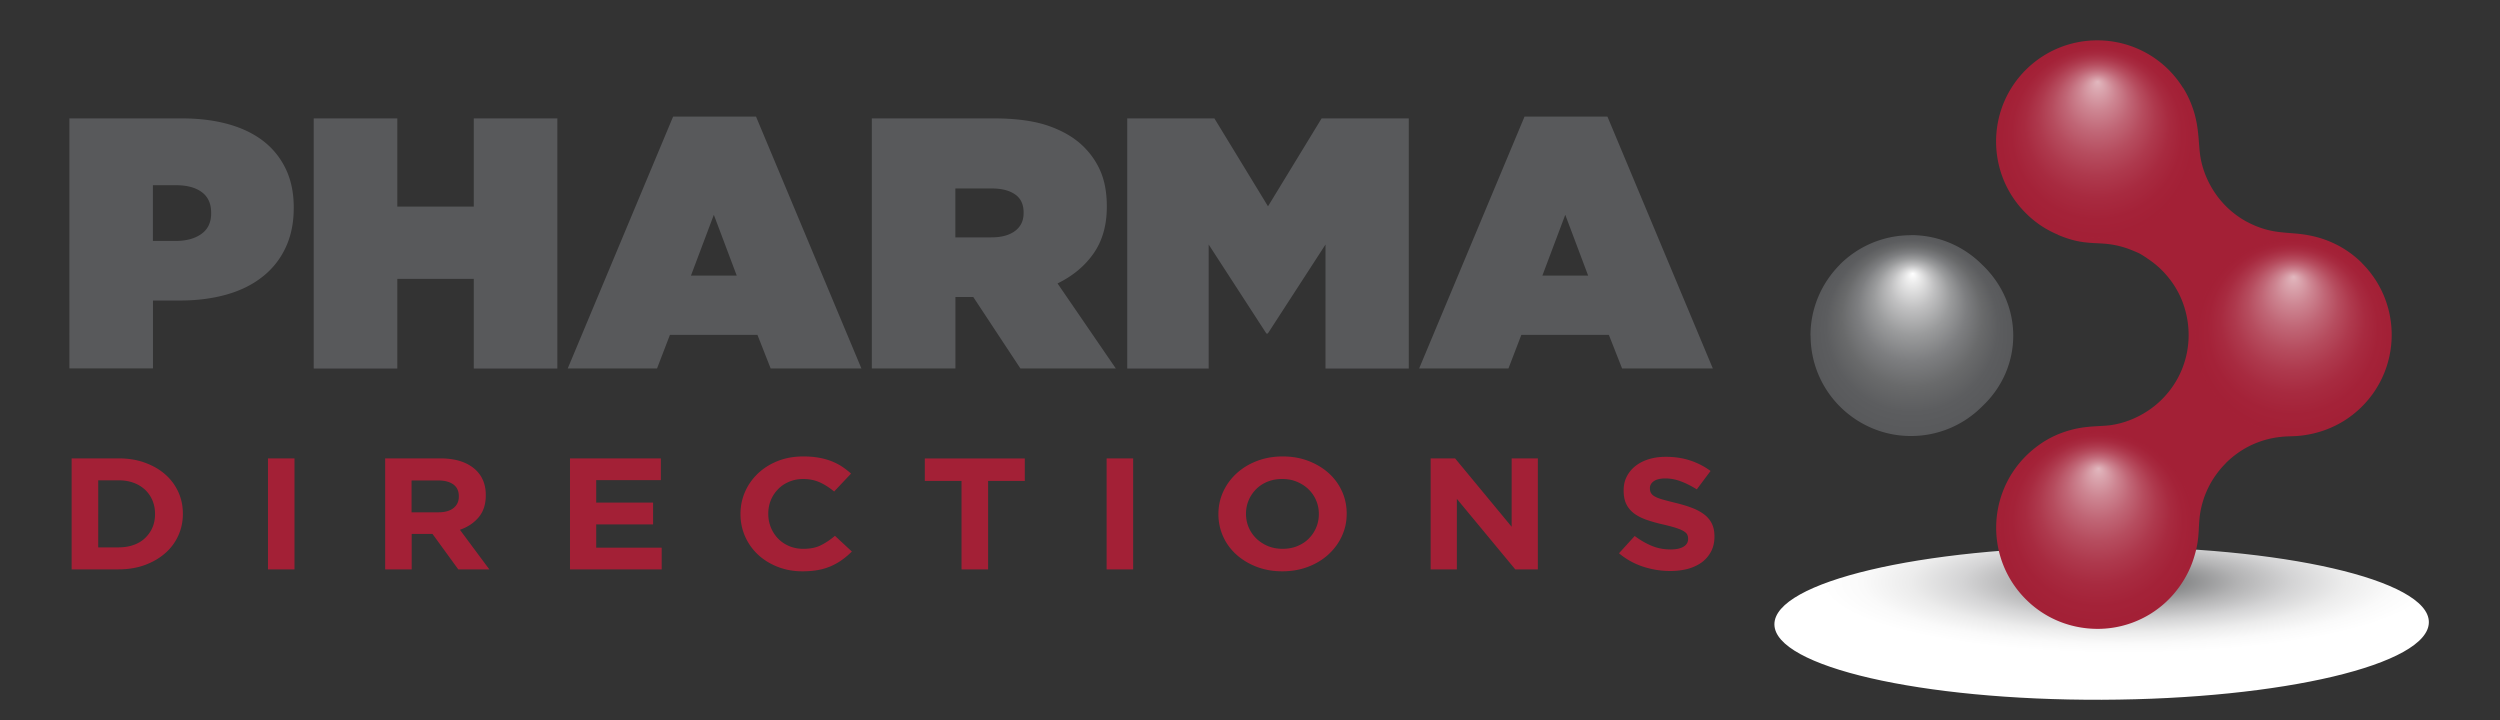 <svg xmlns="http://www.w3.org/2000/svg" xml:space="preserve" id="Layer_1" x="0" y="0" style="enable-background:new 0 0 397.81 114.58" version="1.1" viewBox="0 0 397.81 114.58"><rect x="0" y="0" width="397.81" height="114.58" fill="#333333" stroke="none"/><style type="text/css">.st0{fill:url(#SVGID_1_)}.st1{fill:#a32036}.st2,.st3,.st4,.st5,.st6{fill-rule:evenodd;clip-rule:evenodd;fill:#a32036}.st3,.st4,.st5,.st6{fill:url(#SVGID_2_)}.st4,.st5,.st6{opacity:.68;fill:url(#SVGID_3_)}.st5,.st6{fill:url(#SVGID_4_)}.st6{fill:url(#SVGID_5_)}.st7{fill:#58595b}</style><radialGradient id="SVGID_1_" cx="332.814" cy="28051.221" r="48.707" gradientTransform="matrix(1 -.003 .001 .233 -22.273 -6442.4)" gradientUnits="userSpaceOnUse"><stop offset="0" style="stop-color:#58595b"/><stop offset=".178" style="stop-color:#88898a"/><stop offset=".361" style="stop-color:#b3b3b4"/><stop offset=".539" style="stop-color:#d4d4d5"/><stop offset=".709" style="stop-color:#ececec"/><stop offset=".867" style="stop-color:#fafafa"/><stop offset="1" style="stop-color:#fff"/></radialGradient><path d="M386.49 98.99c.02 6.73-23.27 12.26-52.03 12.36-28.75.1-52.08-5.28-52.11-12-.02-6.73 23.27-12.25 52.02-12.35 28.77-.1 52.1 5.27 52.12 11.99z" class="st0"/><g><path d="M11.4 72.94h7.49c1.5 0 2.88.22 4.13.67 1.25.45 2.33 1.06 3.24 1.85s1.6 1.72 2.1 2.79c.49 1.07.74 2.23.74 3.47v.05c0 1.25-.25 2.41-.74 3.48a8.102 8.102 0 0 1-2.1 2.8c-.91.79-1.98 1.41-3.24 1.87-1.25.45-2.63.68-4.13.68H11.4V72.94zm7.49 14.16c.86 0 1.65-.13 2.36-.38s1.32-.61 1.82-1.09c.5-.47.9-1.03 1.18-1.67.28-.64.42-1.35.42-2.15v-.05c0-.77-.14-1.49-.42-2.15-.28-.66-.68-1.22-1.18-1.69-.5-.47-1.11-.84-1.82-1.1s-1.5-.39-2.36-.39h-3.26V87.1h3.26zM42.64 72.94h4.22v17.67h-4.22V72.94zM61.27 72.94h8.78c2.43 0 4.3.6 5.6 1.79 1.1 1.01 1.65 2.36 1.65 4.04v.05c0 1.43-.38 2.6-1.14 3.5-.76.9-1.75 1.56-2.98 1.98l4.69 6.31h-4.94l-4.11-5.65H65.51v5.65h-4.22V72.94zm8.5 8.58c1.04 0 1.84-.23 2.4-.68.56-.45.84-1.06.84-1.82v-.05c0-.84-.29-1.47-.88-1.89-.59-.42-1.4-.63-2.44-.63h-4.2v5.07h4.28zM90.7 72.94h14.46v3.46H94.87v3.58h9.05v3.46h-9.05v3.71h10.42v3.46H90.7V72.94zM127.68 90.91c-1.41 0-2.72-.24-3.92-.71s-2.25-1.11-3.13-1.93a8.877 8.877 0 0 1-2.06-2.89c-.49-1.11-.74-2.3-.74-3.56v-.05c0-1.26.25-2.44.74-3.55.49-1.1 1.18-2.07 2.06-2.9.88-.83 1.93-1.49 3.15-1.97s2.58-.72 4.06-.72c.9 0 1.71.07 2.46.2.74.13 1.41.32 2.02.56.6.24 1.16.52 1.67.86.51.34.99.71 1.43 1.11l-2.69 2.85c-.75-.62-1.51-1.11-2.29-1.46-.78-.35-1.65-.53-2.62-.53-.8 0-1.55.14-2.24.43-.69.29-1.28.68-1.77 1.19-.49.5-.88 1.09-1.15 1.75s-.41 1.38-.41 2.13v.05c0 .76.14 1.47.41 2.15.27.67.65 1.26 1.14 1.77.48.5 1.07.9 1.76 1.2.69.29 1.44.44 2.26.44 1.1 0 2.03-.18 2.78-.56.76-.37 1.51-.87 2.26-1.51l2.69 2.5c-.49.49-1.01.93-1.54 1.31a9.267 9.267 0 0 1-3.81 1.63c-.75.14-1.59.21-2.52.21zM153 76.53h-5.84v-3.58h15.91v3.58h-5.84v14.08H153V76.53zM176.09 72.94h4.22v17.67h-4.22V72.94zM204.05 90.91c-1.48 0-2.84-.24-4.09-.72s-2.32-1.13-3.22-1.94a8.556 8.556 0 0 1-2.86-6.43v-.05c0-1.26.26-2.44.77-3.55a9.04 9.04 0 0 1 2.13-2.9c.91-.83 1.98-1.49 3.24-1.97s2.62-.72 4.1-.72 2.84.24 4.09.72c1.24.48 2.32 1.13 3.22 1.94.91.82 1.61 1.78 2.11 2.88.5 1.1.75 2.28.75 3.55v.05c0 1.26-.26 2.44-.77 3.55a9.04 9.04 0 0 1-2.13 2.9c-.9.83-1.98 1.49-3.24 1.97s-2.62.72-4.1.72zm.05-3.58c.84 0 1.62-.14 2.33-.43s1.32-.68 1.82-1.19c.5-.5.9-1.09 1.18-1.75.28-.66.43-1.38.43-2.13v-.05c0-.76-.14-1.47-.43-2.15-.28-.67-.69-1.26-1.21-1.77s-1.14-.9-1.85-1.2-1.49-.44-2.33-.44c-.86 0-1.64.14-2.35.43-.7.29-1.31.68-1.81 1.19-.5.5-.9 1.09-1.18 1.75a5.44 5.44 0 0 0-.43 2.13v.05c0 .76.14 1.47.43 2.15.28.67.69 1.26 1.21 1.77.52.5 1.13.9 1.84 1.2.71.29 1.49.44 2.35.44zM227.64 72.94h3.9l9 10.88V72.94h4.17v17.67h-3.59l-9.3-11.23v11.23h-4.17V72.94zM265.77 90.86c-1.46 0-2.9-.23-4.31-.69-1.41-.46-2.69-1.17-3.84-2.13l2.5-2.75c.88.66 1.78 1.18 2.7 1.56.92.39 1.93.58 3.03.58.88 0 1.56-.15 2.04-.44s.73-.7.73-1.22v-.05c0-.25-.05-.48-.15-.67s-.29-.37-.58-.54c-.28-.17-.68-.34-1.18-.5-.5-.17-1.16-.34-1.97-.53-.97-.22-1.85-.46-2.64-.73-.79-.27-1.46-.6-2.01-1-.55-.4-.98-.89-1.28-1.48s-.45-1.32-.45-2.2v-.05c0-.81.16-1.54.49-2.18.33-.65.79-1.21 1.38-1.68.59-.47 1.3-.83 2.12-1.09.82-.25 1.72-.38 2.71-.38 1.41 0 2.7.19 3.88.58 1.18.39 2.26.94 3.25 1.67L270 77.87c-.86-.54-1.7-.96-2.52-1.27-.82-.31-1.65-.47-2.47-.47-.82 0-1.44.15-1.85.44-.41.29-.62.66-.62 1.1v.05c0 .29.06.53.18.74s.33.4.65.57c.31.17.74.33 1.28.48.54.15 1.22.33 2.05.53.97.24 1.84.5 2.6.8.76.29 1.4.65 1.93 1.06.52.41.92.9 1.18 1.45.27.56.4 1.22.4 1.99v.05c0 .88-.17 1.65-.52 2.33-.35.68-.83 1.25-1.44 1.72-.62.46-1.36.82-2.21 1.06-.88.24-1.83.36-2.87.36z" class="st1"/></g><path d="M372.54 67.23c-1.38.8-2.92 1.41-4.57 1.78-1.57.35-2.57.39-3.68.42-.41.01-.85.03-1.53.11-1.65.19-3.21.66-4.63 1.34-1.47.71-2.8 1.67-3.94 2.8v.02a14.747 14.747 0 0 0-2.78 3.86c-.69 1.41-1.16 2.93-1.37 4.51-.07.57-.11 1.19-.14 1.77-.08 1.57-.15 2.92-.86 5.11-.43 1.34-1.05 2.61-1.82 3.79-.78 1.2-1.7 2.28-2.73 3.21a15.967 15.967 0 0 1-11.17 4.11c-4-.11-7.95-1.68-10.96-4.7a16.052 16.052 0 0 1-4.72-11.39c0-4.12 1.57-8.24 4.7-11.38 1.03-1.03 2.18-1.91 3.4-2.62 1.2-.69 2.53-1.23 3.96-1.6 1.62-.42 3.04-.5 4.46-.58.72-.04 1.44-.08 2.04-.19 1.48-.25 2.9-.74 4.22-1.43 1.36-.71 2.59-1.61 3.63-2.66 1.33-1.34 2.41-2.94 3.13-4.7 1.22-2.96 1.41-6.27.57-9.35-.34-1.27-.84-2.45-1.46-3.51-.56-.96-1.25-1.87-2.04-2.7-.76-.8-1.63-1.52-2.6-2.15l.01-.01c-.58-.38-.94-.61-1.19-.74-.26-.13-.65-.3-1.34-.58-.57-.23-1.14-.42-1.69-.56-.59-.16-1.19-.27-1.77-.35-.65-.09-1.3-.12-1.89-.15-1.95-.1-3.55-.18-6.3-1.34v-.02c-1.1-.46-2.11-1.02-3.02-1.66-.94-.66-1.81-1.43-2.59-2.28-2.92-3.17-4.32-7.21-4.24-11.23.08-4.02 1.66-8 4.7-11.04 3.12-3.12 7.21-4.7 11.31-4.72 4.09-.02 8.18 1.5 11.33 4.57.89.87 1.7 1.88 2.4 2.99h.02a15.72 15.72 0 0 1 1.61 3.46c.65 1.96.79 3.72.92 5.44.06.76.12 1.52.23 2.15.25 1.46.74 2.87 1.42 4.18.69 1.33 1.57 2.53 2.6 3.57 1 1 2.11 1.83 3.31 2.49h.02c1.19.65 2.48 1.14 3.83 1.43.96.21 2.01.3 3 .38 1.28.1 2.49.2 3.93.55 1.47.35 2.84.9 4.09 1.59 1.31.73 2.49 1.63 3.52 2.66l-.01.01c3.04 3.04 4.62 7.01 4.71 11.01a16.107 16.107 0 0 1-8.03 14.33z" class="st2"/><radialGradient id="SVGID_2_" cx="304.225" cy="53.397" r="16.063" fx="304.363" fy="43.532" gradientUnits="userSpaceOnUse"><stop offset="0" style="stop-color:#fff"/><stop offset=".057" style="stop-color:#ededed"/><stop offset=".217" style="stop-color:#c0c0c1"/><stop offset=".378" style="stop-color:#9a9b9c"/><stop offset=".537" style="stop-color:#7d7e80"/><stop offset=".695" style="stop-color:#696a6b"/><stop offset=".85" style="stop-color:#5c5d5f"/><stop offset="1" style="stop-color:#58595b"/></radialGradient><path d="M304.08 37.41c4.41 0 8.41 1.79 11.3 4.68 6.65 6.28 6.62 16.42 0 22.61a15.94 15.94 0 0 1-11.3 4.68c-4.4 0-8.39-1.79-11.29-4.68l-.02-.02a15.9 15.9 0 0 1-4.66-11.28h-.02c0-4.4 1.79-8.39 4.68-11.29v-.02a15.93 15.93 0 0 1 11.3-4.66l.01-.02z" class="st3"/><radialGradient id="SVGID_3_" cx="333.657" cy="22.486" r="15.451" fx="333.79" fy="12.997" gradientUnits="userSpaceOnUse"><stop offset="0" style="stop-color:#fff"/><stop offset=".048" style="stop-color:#f7ebed"/><stop offset=".186" style="stop-color:#e1b5bd"/><stop offset=".326" style="stop-color:#ce8794"/><stop offset=".464" style="stop-color:#bf6272"/><stop offset=".602" style="stop-color:#b34558"/><stop offset=".737" style="stop-color:#aa3045"/><stop offset=".871" style="stop-color:#a5243a"/><stop offset="1" style="stop-color:#a32036"/></radialGradient><path d="M333.52 7.11c4.25 0 8.09 1.72 10.87 4.5 6.39 6.04 6.37 15.8 0 21.75a15.344 15.344 0 0 1-10.87 4.51c-4.24 0-8.07-1.72-10.86-4.51l-.02-.02a15.295 15.295 0 0 1-4.48-10.85h-.02c0-4.24 1.72-8.07 4.5-10.86v-.02c2.77-2.77 6.62-4.48 10.87-4.49l.01-.01z" class="st4"/><radialGradient id="SVGID_4_" cx="364.837" cy="53.532" r="15.451" fx="364.97" fy="44.042" gradientUnits="userSpaceOnUse"><stop offset="0" style="stop-color:#fff"/><stop offset=".048" style="stop-color:#f7ebed"/><stop offset=".186" style="stop-color:#e1b5bd"/><stop offset=".326" style="stop-color:#ce8794"/><stop offset=".464" style="stop-color:#bf6272"/><stop offset=".602" style="stop-color:#b34558"/><stop offset=".737" style="stop-color:#aa3045"/><stop offset=".871" style="stop-color:#a5243a"/><stop offset="1" style="stop-color:#a32036"/></radialGradient><path d="M364.7 38.15c4.25 0 8.09 1.72 10.87 4.5 6.39 6.04 6.37 15.8 0 21.75a15.344 15.344 0 0 1-10.87 4.51c-4.24 0-8.07-1.72-10.86-4.51l-.02-.02a15.295 15.295 0 0 1-4.48-10.85h-.02c0-4.24 1.72-8.07 4.5-10.86v-.02c2.77-2.77 6.62-4.48 10.87-4.49l.01-.01z" class="st5"/><radialGradient id="SVGID_5_" cx="333.791" cy="84.039" r="15.451" fx="333.925" fy="74.549" gradientUnits="userSpaceOnUse"><stop offset="0" style="stop-color:#fff"/><stop offset=".048" style="stop-color:#f7ebed"/><stop offset=".186" style="stop-color:#e1b5bd"/><stop offset=".326" style="stop-color:#ce8794"/><stop offset=".464" style="stop-color:#bf6272"/><stop offset=".602" style="stop-color:#b34558"/><stop offset=".737" style="stop-color:#aa3045"/><stop offset=".871" style="stop-color:#a5243a"/><stop offset="1" style="stop-color:#a32036"/></radialGradient><path d="M333.65 68.66c4.25 0 8.09 1.72 10.87 4.5 6.39 6.04 6.37 15.8 0 21.75a15.344 15.344 0 0 1-10.87 4.51c-4.24 0-8.07-1.72-10.86-4.51l-.02-.02a15.295 15.295 0 0 1-4.48-10.85h-.02c0-4.24 1.72-8.07 4.5-10.86v-.02c2.77-2.77 6.62-4.48 10.87-4.49l.01-.01z" class="st6"/><path d="M11.03 18.84h17.91c2.65 0 5.07.29 7.25.88 2.18.59 4.05 1.47 5.6 2.64a12.26 12.26 0 0 1 3.64 4.43c.87 1.78 1.31 3.85 1.31 6.2v.11c0 2.39-.44 4.5-1.31 6.34a12.65 12.65 0 0 1-3.7 4.63c-1.59 1.25-3.5 2.19-5.71 2.81-2.22.62-4.67.94-7.36.94h-4.32v10.8h-13.3V18.84zm16.89 19.5c1.71 0 3.08-.37 4.12-1.11 1.04-.74 1.56-1.83 1.56-3.27v-.11c0-1.44-.49-2.53-1.48-3.27-.99-.74-2.37-1.11-4.15-1.11h-3.64v8.87h3.59zM49.92 18.84h13.3v14.04h12.17V18.84h13.3v39.8h-13.3V44.37H63.22v14.27h-13.3v-39.8zM107.11 18.55h13.19l16.77 40.08h-14.44l-2.1-5.34H106.6l-2.05 5.34H90.34l16.77-40.08zm10.12 25.3-3.64-9.67-3.64 9.67h7.28zM138.72 18.84h19.44c3.56 0 6.49.41 8.78 1.22 2.29.82 4.14 1.92 5.54 3.33 1.21 1.21 2.12 2.58 2.73 4.09.61 1.52.91 3.3.91 5.34v.11c0 2.92-.7 5.38-2.1 7.39-1.4 2.01-3.32 3.6-5.74 4.78l9.27 13.53h-15.18l-7.5-11.37h-2.84v11.37h-13.3V18.84zm19.05 18.93c1.59 0 2.84-.34 3.75-1.02.91-.68 1.36-1.63 1.36-2.84v-.11c0-1.29-.46-2.25-1.36-2.87-.91-.63-2.14-.94-3.7-.94h-5.8v7.79h5.75zM179.37 18.84h13.87l8.53 13.99 8.53-13.99h13.87v39.8h-13.25V38.91l-9.18 14.16h-.23l-9.18-14.16v19.73h-12.96v-39.8zM242.59 18.55h13.19l16.77 40.08h-14.44l-2.1-5.34h-13.93l-2.05 5.34h-14.21l16.77-40.08zm10.12 25.3-3.64-9.67-3.64 9.67h7.28z" class="st7"/></svg>